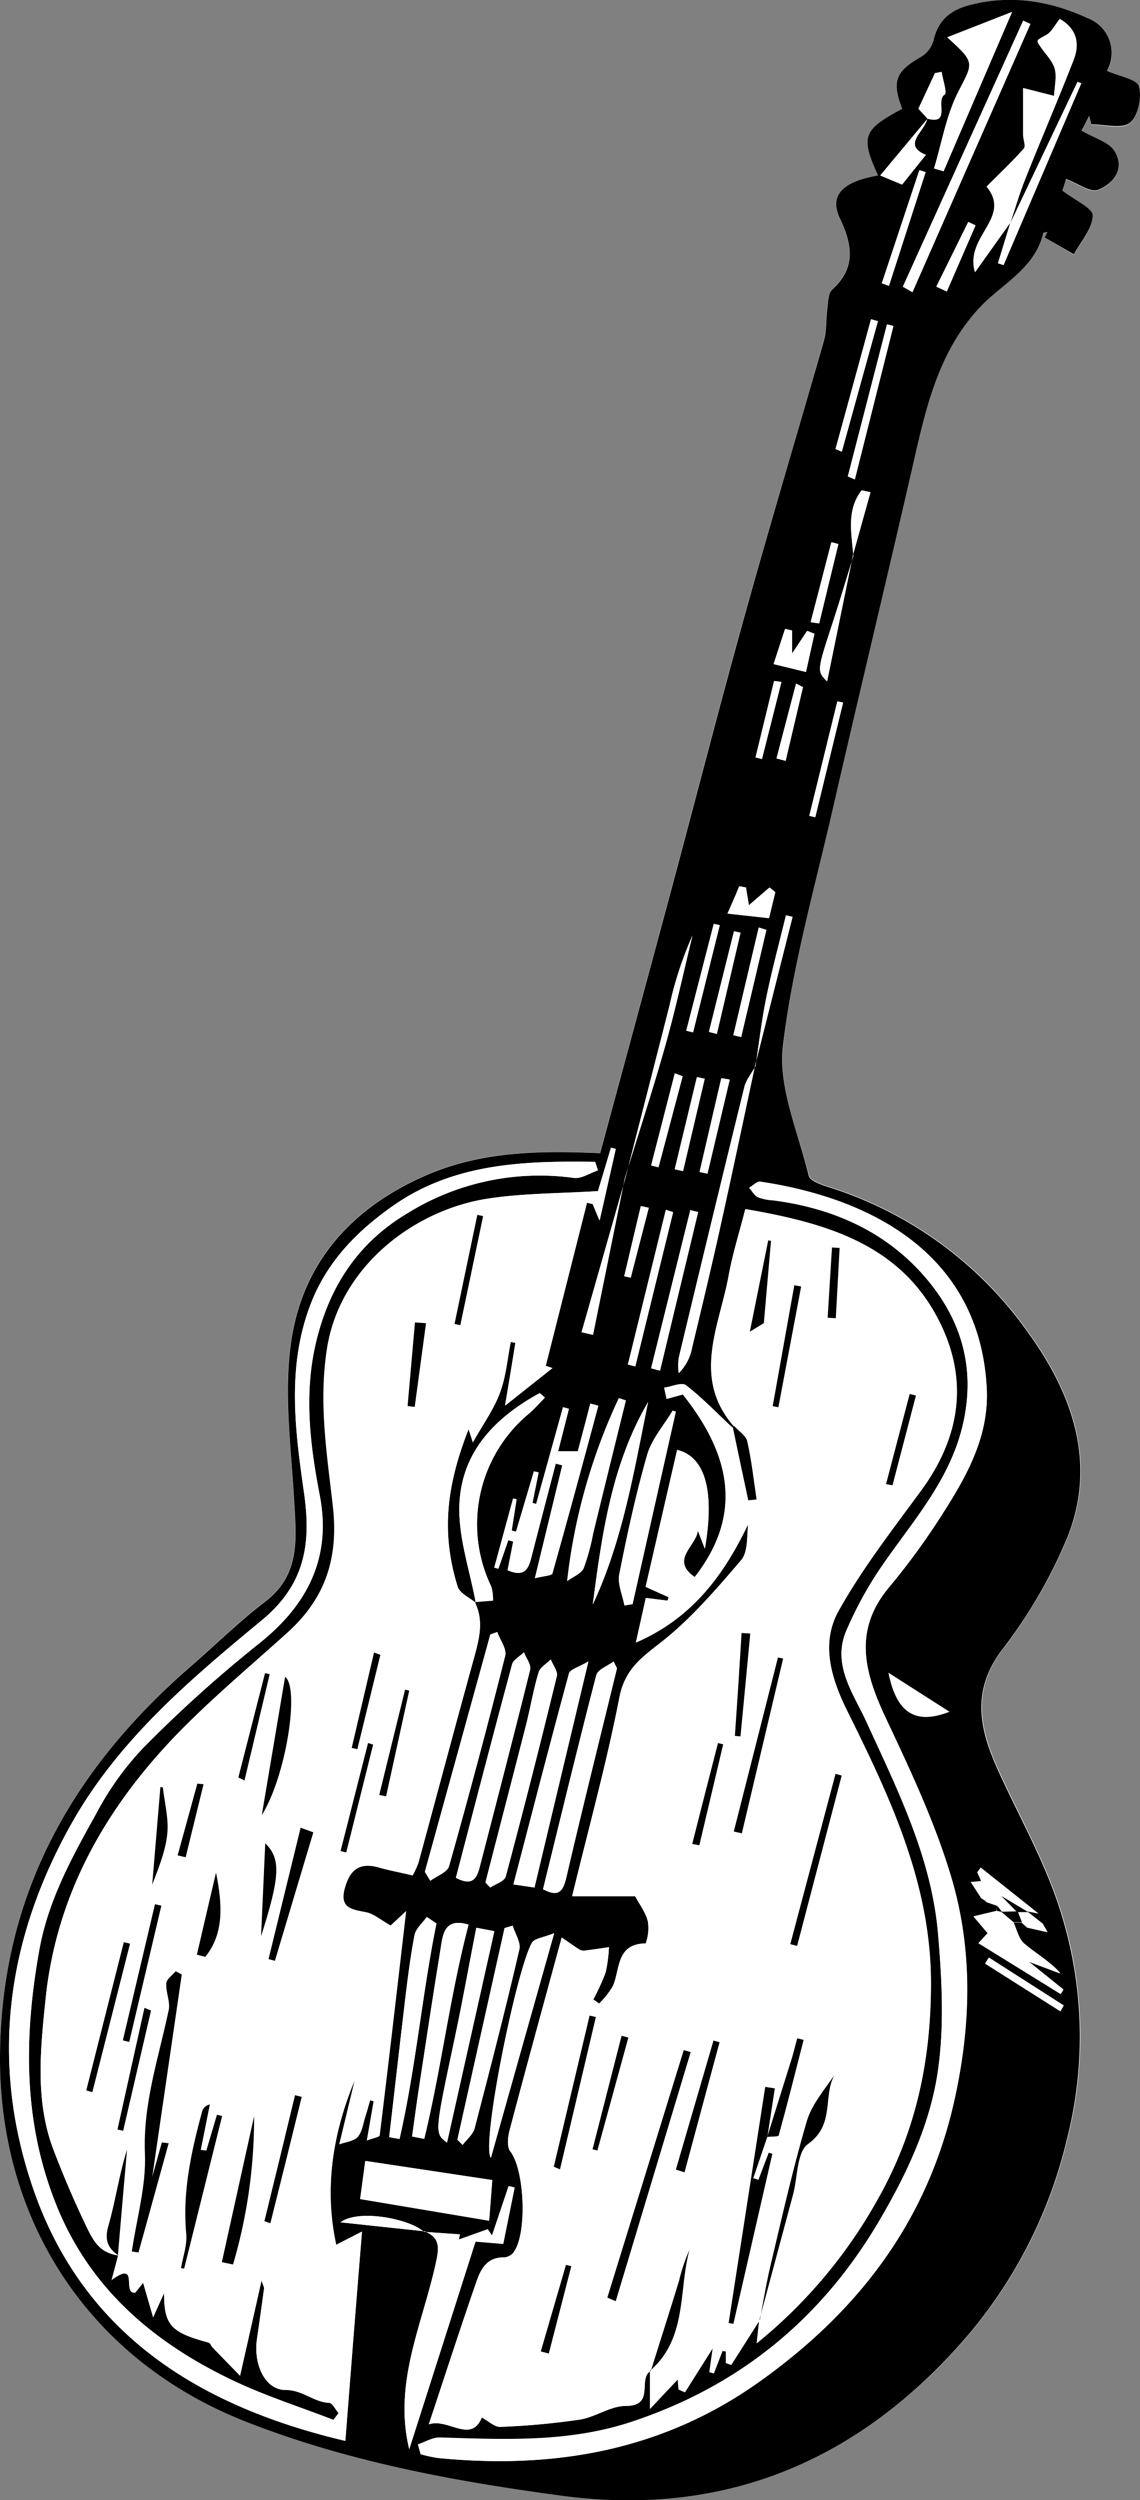 <svg xmlns="http://www.w3.org/2000/svg" width="77.95mm" height="170.87mm" viewBox="0 0 220.96 484.36"><rect x="0" y="0" width="220.96" height="484.36" fill="#808080" stroke="none"/><defs><style>.cls-1{fill:#fff;}</style></defs><g id="Calque_2" data-name="Calque 2"><g id="Calque_1-2" data-name="Calque 1"><path class="cls-1" d="M170.19,34c-7.14,1.23-9.49,4-7.38,8.39,2.31,4.87,3.12,9.43-1.48,13.62-.79.72-.79,2.42-1,3.69-.29,2.08-.1,4.27-.66,6.26-5,17.7-10.36,35.31-15.29,53s-9.5,35.53-14.27,53.29c-4.55,17-9.16,33.9-13.82,51.14-11.53-.51-22.82-.43-33.69,4.27-14.4,6.22-23.88,16.8-26.16,32-1.53,10.15,0,20.8.55,31.21.38,7.21,1.22,14.16-5.6,19.38-5.08,3.89-9.68,8.42-14.53,12.63C14,342.8.22,367.15,0,398.24-.22,430,17,456.91,47.21,468.92,67,476.8,87.92,480.65,109,483.47c32.36,4.33,58.72-7.34,79.38-31.89a91.37,91.37,0,0,0,18.56-37.35,80.42,80.42,0,0,0-1.66-45.12c-3-9.06-7.81-17.5-11.76-26.24-3.56-7.88-5.24-15.31.81-23.3A95,95,0,0,0,207,297.69c5.69-14.33.89-27.7-7.5-39.36A74.67,74.67,0,0,0,160.91,230c-1.51-.48-3.86-1.26-4.12-2.32-2.07-8.28-6-16.92-5-25C153.57,187,158,171.57,161.59,156c4.78-20.84,9.79-41.64,14.58-62.49C179,81.42,181,69,190,59.47c4.33-4.56,10.59-7.46,12.19-14.35,0-.13.53-.14.82-.21L202.47,46l5.68,3.36c1.34-2.49,3.59-5,3.65-7.5,0-1.45-3.5-3-5.9-4.85-.21.62.08-.14.33-.92s.49-1.66.39-1.33c2.37.87,4.75,2.67,6.21,2.1,3-1.2,5.31-4.14,3.15-7.54-1.09-1.72-3.79-2.42-6.34-3.91l1.48-2.89.4,1.64c2.56,0,5.87,1,7.47-.28s2.38-4.94,1.76-7.06c-.41-1.43-3.87-2-6.21-3A7.14,7.14,0,0,0,210.9,3.59c-7.31-3.39-15.13-4.72-23.25-2.5-3.77,1-5.91,3.11-6.75,6.93a5.45,5.45,0,0,1-2.49,3.09c-4.82,2.74-5.59,4.69-3.54,10C167.25,25.14,166.74,26.46,170.19,34Z"/><path d="M170.19,34c-3.45-7.54-2.94-8.86,4.68-12.91-2.05-5.29-1.28-7.24,3.54-10A5.45,5.45,0,0,0,180.9,8c.84-3.82,3-5.9,6.75-6.93,8.12-2.22,15.94-.89,23.25,2.5a7.14,7.14,0,0,1,3.64,10.17c2.34,1.05,5.8,1.6,6.21,3,.62,2.12-.17,5.84-1.76,7.06s-4.91.28-7.47.28l-.4-1.64-1.48,2.89c2.55,1.49,5.25,2.19,6.34,3.91,2.16,3.4-.12,6.34-3.15,7.54-1.46.57-3.84-1.23-6.21-2.1.1-.33-.13.51-.39,1.33s-.54,1.54-.33.92c2.4,1.87,5.93,3.4,5.9,4.85-.06,2.53-2.31,5-3.65,7.5L202.47,46l.55-1.06c-.29.07-.79.08-.82.21C200.6,52,194.34,54.91,190,59.47c-9,9.53-11,22-13.84,34.07-4.79,20.85-9.8,41.65-14.58,62.49-3.55,15.54-8,31-9.84,46.73-.93,8,3,16.67,5,25,.26,1.06,2.61,1.84,4.12,2.32a74.67,74.67,0,0,1,38.56,28.3c8.39,11.66,13.19,25,7.5,39.36a95,95,0,0,1-12.69,21.88c-6.05,8-4.37,15.42-.81,23.3,3.95,8.74,8.77,17.18,11.76,26.24a80.42,80.42,0,0,1,1.66,45.12,91.37,91.37,0,0,1-18.56,37.35c-20.66,24.55-47,36.22-79.38,31.89-21-2.82-41.91-6.67-61.74-14.55C17,456.91-.22,430,0,398.24c.22-31.09,14-55.44,36.89-75.33,4.85-4.21,9.45-8.74,14.53-12.63,6.82-5.22,6-12.17,5.6-19.38-.57-10.41-2.08-21.06-.55-31.21,2.28-15.19,11.76-25.77,26.16-32,10.87-4.7,22.16-4.78,33.69-4.27,4.66-17.24,9.27-34.18,13.82-51.14,4.77-17.76,9.34-35.58,14.27-53.29s10.25-35.34,15.29-53c.56-2,.37-4.18.66-6.26.18-1.27.18-3,1-3.69,4.6-4.19,3.79-8.75,1.48-13.62C160.7,38,163.05,35.23,170.19,34Zm20.95,334.4,0,.11,2.18.75-.06,0a8,8,0,0,0-.12,1l-4.45,1.06,2.73,3.23-1.78,1.94,15.94,9.85.52-.82-6.8-5.48,6.18,2.32c-2.09-2.33-4.74-3.79-7-5.72-1.09-.95-1.43-2.76-2.11-4.19l1.66.05.06.07,1,.9,3.91.88-.92-1.6-.77-1.92-11.25-8.95-.65.89c.27.57.53,1.15.79,1.73l-2,.18,2,3.08ZM165.41,107.74c-1.29,4.17-2.53,8.36-3.89,12.52-3.19,9.76-3.21,9.75-1.2,11.76,1.72-8.4,3.35-16.4,5-24.42l3.42-12.23L167,95C164,98.9,165.07,103.37,165.41,107.74ZM179.78,23,170.61,34l4.24,1.78L179.46,30c-4.72-1.94-.2-4.55.27-7,4.68,1.25,1.51-3.48,3.37-4.66.51-.32-.36-2.84-.59-4.35l-1.3.25L178,21.08ZM121.09,228.3c2.63-8.56,5.42-17.07,7.85-25.68,2-7.06,3.54-14.24,5.28-21.37a70.35,70.35,0,0,0-4.46,13.61q-4.27,16.75-8.57,33.52-4.23,14.85-8.47,29.72l2.22.52Zm25.34-21.68c-.73,1.33-1.79,2.57-2.14,4q-6.47,26.23-12.73,52.52a12.75,12.75,0,0,0,0,2.9,9.25,9.25,0,0,0,2.58-4.86c1.85-7.73,3.71-15.46,5.43-23.22,2.32-10.46,4.53-20.95,6.77-31.43l7.29-28.9-1.27-.29c-1.28,5.27-2.7,10.5-3.79,15.81C147.63,197.59,147.12,202.12,146.43,206.62ZM195.7,43.51c1-3,1.87-6,3-8.85,3.06-7.68,6.34-15.28,9.35-23,1.23-3.13.74-6-2.65-8-.94,1.16-1.56,2.51-2.61,3.1-2,1.12-2.07.93-1,2.48.93,1.34,2.22,2.59,2.63,4.08s0,3.26-.13,5.25l-6-1.52c0,3.34,0,6.19,0,9,0,.93.56,2.24.14,2.72-2.22,2.52-4.68,4.83-7.22,7.38,5,6.06-4.3,9.56-2.25,16.58l6.88-9.6L193.43,51l1.08.36,15.07-35.22-.73-.29Q202.27,29.68,195.7,43.51ZM82.15,432.4c-2.73-2.53-12.66-4.47-16.15-1.85l16.25,1.74c2.65,1.09,3,2.62,2.35,5.57-2.48,12-8.47,23.51-5.28,36.68q6.42-20.07,12.85-40.24l5.37.45c.78-3.83,1.49-7.37,2.21-10.91l-1.17-.28q-1.62,4.79-3.22,9.58l-.82-1.22-5.61,2,.22-1ZM92.21,310.52c-1.2-1-3.1-1.85-3.5-3.13-3.12-10.08-2.36-19.11,2.12-30.51l.83,2.55c2-3.52,4-6.38,5.23-9.56s1.45-6.59,2.12-9.9l.94.18c-.6,3.54-1.19,7.08-2,12.16l9.15-7.26-1.3-.45,8-31.61,1.15.28,1.3,3.16c1.19-5.28,2.16-9.57,3.12-13.85l-.89-.23-2.52,8.4c-7.32.47-14.45.4-21.41,1.47-14.15,2.18-28.62,13-31.11,29.1-1.64,10.56,0,20.51,1.16,30.58S63,309.69,55.76,316.26c-6.64,6-13.49,11.76-19.82,18.06-14.76,14.73-25,32-27.12,53.13-1,9.75-2.05,19.7,1.63,29.25,1.8,4.68,3.76,9.31,5.91,13.83,1.74,3.68,2.81,5.85,6.65,6.45l-.1,0-1.28,4.76c5.46-4,1.92,2.79,4.59,2.45l1.52-1.91,1.94,6.69,2.12-4.7c0,6.24,1.35,7.64,8.63,9.59.31.08.48.63.76.93,1.54,1.6,3.09,3.19,5.34,5.5,1.55-6.87,2.8-12.38,4.16-18.44.31.92.53,1.25.49,1.54-.44,3.28-.91,6.56-1.38,9.84C49.11,458,51.31,463,55.32,463c3.35,0,5.46,2.36,8.46,2.5.64,0,1.23,1.31,1.84,2l-1,1.31c-6.44-2.49-13.07-4.6-19.3-7.55-16-7.56-28.71-18.57-35-35.65C4.45,410,4.71,394,7.64,377.74c1.75-9.72,6.43-18.12,11.1-26.51a56.57,56.57,0,0,1,9.06-12.62,253.26,253.26,0,0,1,22.19-20c9.59-7.55,14.31-16.76,12-28.87-1.9-9.83-3.07-19.64-.77-29.49,2.52-10.74,8-19.39,17.81-25.22a48.6,48.6,0,0,1,32.19-6.82c1.46.2,3.11-.94,4.67-1.46l-.54-1.65c-13.61-.21-27.22.21-39,8.39-7,4.9-13,10.84-16.23,19.39-4.57,12.14-2.91,24.26-1.19,36.4,1.39,9.73.25,17.66-8.18,24.62-14,11.57-27.91,23.3-37.07,39.71-12.53,22.46-15.54,46-7.4,70,9.78,28.92,32.8,42.72,60.65,49.29,1-13.31,2.09-26.47,3.2-40.53l-5,2.56c-2.33-10.9-.69-21.56,3.62-31.95-1,4.17-2,8.33-3,12.47,1.29-.48,2.85-.6,3.56-1.44.87-1,1.05-2.65,1.49-4,.33-1,.61-2.06.91-3.1l.7.19c-.4,2.34-.81,4.68-1.32,7.62,1.19-.49,2.42-.69,2.46-1,1.72-14,3.33-27.95,5.13-43.43l-3,2.79c-1.93-1.07-3.29-2.29-4.82-2.58-2.79-.54-5.15-.82-4.05-4.71,1-3.5,2.83-5,6.52-4,2.15.63,4.36,1,6.62,1.57a16.23,16.23,0,0,0,1.15-2.45c3.57-13.11,7.06-26.25,10.68-39.35,1-3.75,2.12-7.4.25-11.17l3.53-.27a8.81,8.81,0,0,0-.34-2.7,27.88,27.88,0,0,1,7.33-33.55c1.09-.94,2-2,3.06-3.06l-1-.87c-8.71,4.74-15.34,11.5-15.58,22C88.89,298.07,91.08,304.31,92.21,310.52Zm55.06,139-.1-.08-.48,4.53A95.66,95.66,0,0,0,170.17,426c7.46-13.18,10.29-27,10.28-41.84,0-19.25-7.95-36-16.22-52.69-3.18-6.4-5.16-13.15-1.68-19.39,4.58-8.2,10.44-15.72,16-23.33,7.19-9.78,9.16-20.4,4.16-31.42-7.32-16.1-22.2-20.33-38.24-23.1-1.16,4.56-2.46,8.66-3.22,12.85-1.77,9.78-7.19,19.74,1,29.19l-.3.29c-3-2.78-5.81-5.73-9-8.2-.8-.63-2.79.28-4.23.48l.47,2.18,3.15-.86c8.85,11.12,12.08,22.84,2.3,35.37-4.83-3.36.3-6,.61-9,.41,1.08.83,2.15,1.36,3.52,1.94-11.22.06-17.83-5.37-19.16q-3.06,13.26-6.11,26.54l4.45,2-.2.67-4.22-.53c-.63,2.87-1.19,5.36-1.92,8.65,10.89-4.71,17-13,21.75-22.91-.24,2.45,0,5.43-1.39,7-4.78,5.59-9.67,11.29-15.41,15.81-3.87,3-7.08,5.29-8.14,10.71-2.46,12.65-5.9,25.11-9.16,38.53h12.21c.77,1.44,2,3.05,2.47,4.86a8.66,8.66,0,0,1-.42,4.29c-5.78.08-4.91,5-6.37,8.29a16.72,16.72,0,0,1-2.66,3.36l-1.12-.8a43,43,0,0,0,2.39-5.23,28.2,28.2,0,0,0,.64-4.89c-1.62.23-3.24.49-4.87.68a1.91,1.91,0,0,1-1.07-.36c-1-.66-2-1.37-3.22-2.19-3.47,12.76-6.85,25-10.1,37.35-.35,1.29-.54,3.2.14,4.08,2.84,3.61,3.34,16.71.39,19.84a2.5,2.5,0,0,1-1.7.7c-3.2,0-4.42,2.28-5.24,4.65-3.13,9-6.08,18.15-9.25,27.69,3.74-1.28,8.16,3.82,10.28-1.33,1.27.68,2.47,1.88,3.61,1.82a143.65,143.65,0,0,0,15.37-1.41c3-.48,6-2.65,8.92-2.65,5.35,0,2.62-4.59,4.4-6.46a2,2,0,0,1,.42-.28l-.13-.1v7.41l5.42-5.77.16,1.93,1.25.54,5.37-8.51c-.24,1.68-.45,3.15-.65,4.61l.88.23,1.68-4.36.64.12v2.23l1.05.38Q144.53,453.8,147.27,449.48ZM81,473.57c.17.64.34,1.27.52,1.91a27.49,27.49,0,0,0,3.33.73c22.41,2.2,43.38-1.34,62.22-14.71,19.13-13.58,32.48-30.91,37.77-54.08,3.34-14.68,3.78-29.44-.5-43.77C181.21,353.1,176.44,343,171.73,333c-4.17-8.85-6.51-17.08.68-25.58a135.88,135.88,0,0,0,10.49-14.46c4.66-7.3,8.82-14.91,8.34-24-1.37-26.07-22.6-36.8-43.9-40-.64-.1-1.42.77-2.14,1.18.57.64,1,1.49,1.74,1.84a9.37,9.37,0,0,0,2.92.59c11,1.43,20.95,5.61,28.51,13.82,7.76,8.44,11,18.42,8.14,30.07-2.7,11-10.28,19.05-16.33,28.05a73.85,73.85,0,0,0-6.07,11.25c-3,6.71,1.34,12.4,3.8,17.8,6.06,13.23,12.61,26.26,13.89,41,.76,8.8,1.24,17.87,0,26.55-1.47,10.32-5.94,19.86-11.29,29-11.22,19.17-27.19,32.23-48.24,39.16-12.09,4-24.53,3.41-37,3C83.89,472.19,82.45,473.1,81,473.57Zm19.11-183.12-.68-.12q-1.82,6.69-3.64,13.38l.79.22c.64-1.85,1.29-3.7,1.93-5.54l.94.28c-.36,1.87-.72,3.73-1.08,5.54,3.81,1.69,4.22-1,4.85-3.45,1.47-5.74,3-11.47,4.48-17.2l1.27.33-5.31,21.88c1.74-.45,3.28-.49,3.4-.93,3.06-10.81,6-21.66,8.9-32.5l-1.55-.41c-.84,3.23-1.69,6.45-2.43,9.24h-3.81l2.09-8.23-1.15-.31q-2.59,9.38-5.2,18.74l-.71-.2c.4-2,.79-3.93,1.19-5.9l-.92-.21L100,296.75l-.85-.23C99.51,294.5,99.82,292.47,100.13,290.45Zm-17.77,72.2,1.06,1.74c1.25-.93,3.3-1.64,3.63-2.83q5.73-20.3,10.88-40.76c.33-1.32-1-3.05-1.54-4.6l-1.34.47Zm-11.55,56c-.32,2.42-.64,4.76-1,7.39l25,4.2c.23-3,.41-5.33.61-7.88ZM88.36,363.8c3.72,2,4.22-.51,4.82-2.84,3.22-12.48,6.48-24.95,9.57-37.46.24-1-.77-2.25-1.2-3.38-.79.77-2,1.41-2.3,2.33C95.56,336.13,92,349.86,88.36,363.8Zm31.23-40.59-.67-1.31c-1.15.87-3.07,1.55-3.35,2.65-3.57,13.77-6.91,27.6-10.32,41.47,2.89,1.52,3.85.6,4.51-2.24C112.91,350.23,116.29,336.73,119.59,323.21ZM94.09,364.7l.94,1c1-.69,2.73-1.21,3-2.11q5.18-19.38,9.91-38.86c.22-.93-.76-2.15-1.18-3.23-.81.84-2.07,1.55-2.36,2.54-1,3.32-1.56,6.75-2.41,10.11C99.37,344.33,96.71,354.51,94.09,364.7Zm5.42.39,4.09.6c3.48-14.57,6.87-28.79,10.45-43.81-1.88,1.12-3.55,1.53-3.77,2.33C106.59,337.78,103.08,351.41,99.51,365.09Zm-8.69,7.79c-4.68-1.41-5,1.86-5.41,4.58C84,386.29,82.63,395.15,81.28,404c-.51,3.3-.94,6.61-1.41,9.92l2.36.47C85.55,400.7,87.21,386.6,90.82,372.88Zm16.6,1.65c-2.15.87-3.76,1-4.26,1.81-2.93,4.69-9.93,38.93-8,41.73C99.22,403.58,103.14,389.7,107.42,374.53Zm-18.77,40,1,1c.8-1.07,2-2,2.34-3.23,3-11.51,5.93-23.05,8.64-34.63.32-1.36-.83-3.05-1.3-4.59l-1.55.46Zm-4.06-41.89-1.88-1.26c-.82,1.17-2.13,2.25-2.38,3.54-.84,4.38-1.38,8.82-1.91,13.26-1,8.61-2,17.24-3,25.86l2,.36C80.6,400.66,81.79,386.5,84.59,372.66Zm99-365.42c5.56,5,5,4.92,2.15,10.54-2.34,4.56-3.2,9.89-4.71,14.87l1.85.54L196.17,2.31ZM114.89,310.87c5.83-12.44,8-25.92,10.73-39.25C118.55,283.69,116.67,297.24,114.89,310.87ZM131,273.47l-.63-.16c-1.68,2.81-4,5.42-4.91,8.46-2.2,7.63-3.89,15.43-5.43,23.23-.37,1.88.63,4,1,6.05l1.58-.27Q126.78,292.12,131,273.47Zm-38.67,100c-1.44,7.39-2.69,14.38-4.17,21.33-3.91,18.43-3.95,18.42-1.5,20.28,3.08-13.77,6.13-27.39,9.17-40.95Zm29-102.16-1.34-.44a113,113,0,0,0-10,35.42c1.16-.86,2.7-1.43,3.16-2.48a40.87,40.87,0,0,0,1.82-6.66Q118.1,284.28,121.3,271.36ZM175,55.54l1.84,1.05L199.72,4.64,198.32,4ZM126.2,265.09l1.73.46q3.7-15.36,7.39-30.73l-1.52-.37Q130,249.77,126.2,265.09Zm4.27-30.24-1.41-.48q-3.68,15-7.36,30l1.44.35Q126.8,249.79,130.47,234.85ZM164.33,92.3l1.36.59q3.74-14.86,7.48-29.73l-1.25-.32ZM184,331.63l-11.78-7.53C173.59,330.86,176.65,334.53,184,331.63ZM157.86,122.78l-1.41-.56c-.8,1.21-1.6,2.41-2.92,4.38v-4.44l-1.36-.32c-.77,2.35-1.54,4.69-2.23,6.82l6.28,1.53C156.78,127.67,157.32,125.22,157.86,122.78ZM161.94,87l1.2.5q3.51-12.64,7-25.28l-1.33-.37Q165.4,74.4,161.94,87ZM141,177l8,.9,1.21-5-1.12-.92-4,3.45-.57-3.45-1.28-.24C142.66,173.27,142,174.85,141,177Zm7.52,3.16-1.47-.46-4.92,20.87,1.51.35Q146.12,190.53,148.55,180.15Zm-9-.91-1.17-.26q-2.67,10.35-5.33,20.7l1.32.33Q136.93,189.62,139.51,179.24Zm42-123.7,2,.94,5.57-12.8L187.67,43Zm-10.56-.66,1.37.45q3.54-11,7.1-22l-1.2-.39Zm-7.53,81.23-1.11-.24q-2.72,11.1-5.44,22.19l1.15.26Zm-31.1,72.4-1.49-.57-4.59,17.86,1.4.34Zm4.28.46-1.49-.31q-2.15,8.93-4.3,17.85l1.59.36Zm4.85.18-1.61-.26q-2.11,9.08-4.21,18.16l1.5.33Zm-4-9.23,1.5.39,4.59-19.62-1.23-.27Zm19.73-79.37,1.6.22q1.86-7.69,3.73-15.39l-1.29-.32Q159.14,112.8,157.12,120.55Zm-1.54,12.57-1.3-.68q-1.91,7.25-3.79,14.5l1.73.46Zm49.91,256.54.63-1.14-14.48-9.26-.72,1.17ZM125.75,234l-1.54-.35q-1.62,6.8-3.22,13.61l1.26.28Q124,240.77,125.75,234Zm25.71-101.88-1.42-.19-3.6,14.82,1.25.3Q149.58,139.57,151.46,132.11Z"/><path class="cls-1" d="M126.13,459.39a2,2,0,0,0-.42.28c-1.78,1.87,1,6.46-4.4,6.46-3,0-5.88,2.17-8.92,2.65A143.65,143.65,0,0,1,97,470.19c-1.14.06-2.34-1.14-3.61-1.82-2.12,5.15-6.54.05-10.28,1.33,3.17-9.54,6.12-18.65,9.25-27.69.82-2.37,2-4.69,5.24-4.65a2.5,2.5,0,0,0,1.7-.7c3-3.13,2.45-16.23-.39-19.84-.68-.88-.49-2.79-.14-4.08,3.25-12.31,6.63-24.59,10.1-37.35,1.2.82,2.19,1.53,3.22,2.19a1.91,1.91,0,0,0,1.07.36c1.63-.19,3.25-.45,4.87-.68a28.2,28.2,0,0,1-.64,4.89,43,43,0,0,1-2.39,5.23l1.12.8a16.72,16.72,0,0,0,2.66-3.36c1.46-3.27.59-8.21,6.37-8.29a8.66,8.66,0,0,0,.42-4.29c-.47-1.81-1.7-3.42-2.47-4.86H110.91c3.26-13.42,6.7-25.88,9.16-38.53,1.06-5.42,4.27-7.67,8.14-10.71,5.74-4.52,10.63-10.22,15.41-15.81,1.38-1.6,1.15-4.58,1.39-7-4.73,9.86-10.86,18.2-21.75,22.91.73-3.29,1.29-5.78,1.92-8.65l4.22.53.2-.67-4.45-2q3.06-13.28,6.11-26.54c5.43,1.33,7.31,7.94,5.37,19.16-.53-1.37-.95-2.44-1.36-3.52-.31,3-5.44,5.63-.61,9,9.78-12.53,6.55-24.25-2.3-35.37l-3.15.86-.47-2.18c1.44-.2,3.43-1.11,4.23-.48,3.21,2.47,6,5.42,9,8.2q1.53,7.08,3,14.16l1.6-.17c-.56-3.76-1-7.55-1.8-11.24-.25-1.15-1.67-2-2.55-3-8.2-9.45-2.78-19.41-1-29.19.76-4.19,2.06-8.29,3.22-12.85,16,2.77,30.92,7,38.24,23.1,5,11,3,21.64-4.16,31.42-5.59,7.61-11.45,15.13-16,23.33-3.48,6.24-1.5,13,1.68,19.39,8.27,16.65,16.21,33.44,16.22,52.69,0,14.82-2.82,28.66-10.28,41.84a95.66,95.66,0,0,1-23.48,27.94c.18-1.72.33-3.12.48-4.53q3.26-12.13,6.52-24.26c.89-3.34.71-8.18,2.88-9.73,5.28-3.77,2.84-9.2,5.12-13.35-2.05,2.92-4.44,5.74-5.37,9-2.65,9.18-4.75,18.52-7,27.82-.84,3.51-1.4,7.09-2.09,10.63q-2.73,4.32-5.47,8.62l-1.05-.38v-2.23l-.64-.12-1.68,4.36-.88-.23c.2-1.46.41-2.93.65-4.61l-5.37,8.51-1.25-.54-.16-1.93L126,466.7v-7.41c7.24-6.29,5.49-15.47,7.62-23.39a33.7,33.7,0,0,0-2,5.94C129.84,447.7,128,453.54,126.13,459.39ZM148.72,414c.76-.09,2.11,0,2.18-.28,1.7-6.15,3.25-12.33,4.83-18.51l-1.24-.3c-.32,1.24-.6,2.49-1,3.72q-2.39,7.69-4.81,15.37c.48-3.11.95-6.22,1.43-9.33l-1.86-.28q-3.54,22.86-7.09,45.73l.92.17q3.78-16.47,7.55-32.94l-.7-.21-2,5.25-1-.32Zm-31,31.18,1.62.71q7.26-24.13,14.53-48.26l-1.34-.39Q125.14,421.16,117.72,445.13Zm24.51-90.29,1.48.35q4-16.94,8-33.86l-1-.21Q146.5,338,142.23,354.84ZM163.14,344l-1.19-.31-8.77,33,1.32.34Zm-55.8,75.8,1.2.51q3.46-14.76,6.95-29.51l-1.21-.28Q110.82,405.14,107.34,419.78Zm23.68.56,1.68.5q3.39-12.6,6.79-25.2l-1.18-.32Zm18.75-147.91,1.1.21,4.41-23.39L154,249Q151.86,260.72,149.77,272.43Zm-4.35,44.06-1.68-.12c-.2,3.26-.39,6.51-.61,9.76s-.46,6.79-.69,10.18l1.08.1Q144.47,326.45,145.42,316.49Zm-30.57,99.92.94.23,6-21.89-1.31-.34Q117.66,405.42,114.85,416.41Zm33.2-160.07c.5-5.77.95-10.86,1.39-15.94l-.54-.09c-1.18,5.86-2.36,11.71-3.56,17.68ZM134.17,357.25l1.37.25L140.16,338l-1-.25Q136.65,347.48,134.17,357.25Zm-23.44,81.8-1-.25q-2.45,8.38-4.88,16.77l1.55.4Q108.54,447.51,110.73,439.05Zm61-151.52,1.25.23q2.26-8.7,4.54-17.39l-1.21-.3ZM160.42,255.3l1.57.09.75-13.61-1.48-.1Z"/><path class="cls-1" d="M23,437c-3.84-.6-4.91-2.77-6.65-6.45-2.15-4.52-4.11-9.15-5.91-13.83-3.68-9.55-2.62-19.5-1.63-29.25,2.15-21.12,12.36-38.4,27.12-53.13,6.33-6.3,13.18-12.07,19.82-18.06,7.28-6.57,9.88-14.38,8.77-24.36s-2.8-20-1.16-30.58c2.49-16.07,17-26.92,31.11-29.1,7-1.07,14.09-1,21.41-1.47l2.52-8.4.89.23c-1,4.28-1.93,8.57-3.12,13.85l-1.3-3.16-1.15-.28-8,31.61,1.3.45-9.15,7.26c.86-5.08,1.45-8.62,2-12.16L99,260c-.67,3.31-1,6.77-2.12,9.9s-3.26,6-5.23,9.56l-.83-2.55c-4.48,11.4-5.24,20.43-2.12,30.51.4,1.28,2.3,2.1,3.5,3.13l-.18-.17c1.88,3.77.8,7.42-.24,11.17-3.62,13.1-7.11,26.24-10.68,39.35A16.23,16.23,0,0,1,80,363.32c-2.26-.53-4.47-.94-6.62-1.57-3.69-1.07-5.52.47-6.52,4-1.1,3.89,1.26,4.17,4.05,4.71,1.53.29,2.89,1.51,4.82,2.58l3-2.79c-1.8,15.48-3.41,29.46-5.13,43.43,0,.35-1.27.55-2.46,1,.51-2.94.92-5.28,1.32-7.62l-.7-.19c-.3,1-.58,2.08-.91,3.1-.44,1.38-.62,3-1.49,4-.71.84-2.27,1-3.56,1.44,1-4.14,2-8.3,3-12.47-4.31,10.39-6,21-3.62,31.95l5-2.56C69,446.43,68,459.59,66.94,472.9c-27.85-6.57-50.87-20.37-60.65-49.29-8.14-24.06-5.13-47.56,7.4-70,9.16-16.41,23.08-28.14,37.07-39.71,8.43-7,9.57-14.89,8.18-24.62-1.72-12.14-3.38-24.26,1.19-36.4,3.23-8.55,9.2-14.49,16.23-19.39,11.75-8.18,25.36-8.6,39-8.39l.54,1.65c-1.56.52-3.21,1.66-4.67,1.46A48.6,48.6,0,0,0,79,235c-9.83,5.83-15.29,14.48-17.81,25.22-2.3,9.85-1.13,19.66.77,29.49,2.33,12.11-2.39,21.32-12,28.87a253.26,253.26,0,0,0-22.19,20,56.57,56.57,0,0,0-9.06,12.62c-4.67,8.39-9.35,16.79-11.1,26.51C4.71,394,4.45,410,10.27,425.65c6.34,17.08,19.06,28.09,35.05,35.65,6.23,2.95,12.86,5.06,19.3,7.55l1-1.31c-.61-.7-1.2-2-1.84-2-3-.14-5.11-2.5-8.46-2.5-4,0-6.21-5.06-5.52-9.84.47-3.28.94-6.56,1.38-9.84,0-.29-.18-.62-.49-1.54-1.36,6.06-2.61,11.57-4.16,18.44-2.25-2.31-3.8-3.9-5.34-5.5-.28-.3-.45-.85-.76-.93-7.28-1.95-8.64-3.35-8.63-9.59l-2.12,4.7-1.94-6.69-1.52,1.91c-2.67.34.87-6.49-4.59-2.45.61-2.25.95-3.5,1.25-4.78q.86-10.25,1.77-20.46c-1.54,4.87-2.22,9.93-3.62,14.78C20.23,434,20.9,435.56,23,437Zm9.68-21.75-1.32-.15-1.86,6.65c2-14,3.89-26.6,5.72-39.19l-1.18-.63c-.64.78-1.77,1.52-1.82,2.34-.12,1.71.81,3.57.47,5.18-1.94,9.21-5,18.09-4.61,27.83.26,6.27-1.62,12.62-2.54,18.94l1.29.2ZM40,416.64l-1-.11c.59-2.94,1.17-5.87,1.76-8.8a1.9,1.9,0,0,0-1.48,1.3c-2.07,7.75-3.84,15.52-3.1,23.67.2,2.19-.66,4.48-1,6.72l.6.1Q39.43,424.75,43.1,410l-1-.26C41.41,412,40.72,414.33,40,416.64Zm10.7-65c4.73-7.58,7.37-24.7,4.52-26.8C53.73,333.93,52.23,342.8,50.74,351.66ZM43,438.27l2.2.46A100.65,100.65,0,0,0,49.25,410ZM60.73,355l-2.46-.85q-3.1,12.72-6.22,25.45l1.23.34Q57,367.42,60.73,355ZM16.72,405l1.17.28,7.3-28.75-1.2-.29ZM41.87,362.8q-1.86,7.95-3.71,15.91l1.63.41C43.5,374.53,43.08,368.87,41.87,362.8Zm40.7-106.44-2.19-.15q-.72,8.1-1.43,16.2l1.43.16ZM31.27,369.21,30,368.92q-3.12,13.18-6.23,26.38l1.24.3Q28.17,382.4,31.27,369.21Zm-2,20.31L28,389q-2.61,11.76-5.2,23.53l1.1.25Zm22,40.81,1.15.41q3-12.24,6.08-24.49l-1.3-.32Q54.21,418.13,51.25,430.33ZM72.32,338l-1-.31Q68.67,348.13,66,358.59l1.1.27Zm1.19,9.77,1.32.29q2.23-10.25,4.49-20.5l-.81-.16Q76,337.56,73.51,347.74ZM93.64,235.61l-1.12-.24q-2.2,10.56-4.42,21.13l1.12.24Q91.43,246.17,93.64,235.61ZM51.41,357.13l-.81,18C54.22,363.74,54.53,360.15,51.41,357.13ZM31.57,346.31l-.48-.08L29.5,365.16c1.2-3.14,2.57-6.43,2.92-9.82C32.73,352.39,31.9,349.33,31.57,346.31Zm14.63-1.94,1.19.57q2.43-10.29,4.88-20.58l-.9-.21Q48.79,334.26,46.2,344.37Zm27.52-23.75-1.22-.46q-2.16,9.24-4.33,18.48l1.09.25Q71.5,329.76,73.72,320.62ZM39.45,345.68l-1.2-.12q-1.92,7-3.82,13.9l1.55.37Q37.71,352.77,39.45,345.68Z"/><path class="cls-1" d="M81,473.57c1.43-.47,2.87-1.38,4.29-1.34,12.44.38,24.88,1,37-3,21.05-6.93,37-20,48.24-39.16,5.35-9.13,9.82-18.67,11.29-29,1.23-8.68.75-17.75,0-26.55-1.28-14.71-7.83-27.74-13.89-41-2.46-5.4-6.81-11.09-3.8-17.8a73.85,73.85,0,0,1,6.07-11.25c6-9,13.63-17,16.33-28.05,2.85-11.65-.38-21.63-8.14-30.07-7.56-8.21-17.46-12.39-28.51-13.82a9.37,9.37,0,0,1-2.92-.59c-.71-.35-1.17-1.2-1.74-1.84.72-.41,1.5-1.28,2.14-1.18,21.3,3.17,42.53,13.9,43.9,40,.48,9.11-3.68,16.72-8.34,24a135.88,135.88,0,0,1-10.49,14.46c-7.19,8.5-4.85,16.73-.68,25.58,4.71,10,9.48,20.14,12.63,30.69,4.28,14.33,3.84,29.09.5,43.77-5.29,23.17-18.64,40.5-37.77,54.08-18.84,13.37-39.81,16.91-62.22,14.71a27.49,27.49,0,0,1-3.33-.73C81.36,474.84,81.19,474.21,81,473.57Z"/><path class="cls-1" d="M82.15,432.39l7,.48-.22,1,5.61-2,.82,1.22q1.61-4.78,3.22-9.58l1.17.28c-.72,3.54-1.43,7.08-2.21,10.91l-5.37-.45q-6.45,20.2-12.85,40.24c-3.19-13.17,2.8-24.64,5.28-36.68.61-2.95.3-4.48-2.35-5.57Z"/><path class="cls-1" d="M100.13,290.45c-.31,2-.62,4.05-.94,6.07l.85.23,3.45-11.69.92.21c-.4,2-.79,3.93-1.19,5.9l.71.2q2.61-9.37,5.2-18.74l1.15.31-2.09,8.23H112c.74-2.79,1.59-6,2.43-9.24l1.55.41c-2.93,10.84-5.84,21.69-8.9,32.5-.12.44-1.66.48-3.4.93L109,283.89l-1.27-.33c-1.5,5.73-3,11.46-4.48,17.2-.63,2.47-1,5.14-4.85,3.45.36-1.81.72-3.67,1.08-5.54l-.94-.28c-.64,1.84-1.29,3.69-1.93,5.54l-.79-.22q1.81-6.69,3.64-13.38Z"/><path class="cls-1" d="M195.83,43.14,189,52.74c-2-7,7.21-10.52,2.25-16.58,2.54-2.55,5-4.86,7.22-7.38.42-.48-.13-1.79-.14-2.72,0-2.84,0-5.69,0-9l6,1.52c.09-2,.55-3.74.13-5.25s-1.7-2.74-2.63-4.08c-1.06-1.55-1-1.36,1-2.48,1.05-.59,1.67-1.94,2.61-3.1,3.39,2,3.88,4.91,2.65,8-3,7.7-6.29,15.3-9.35,23-1.16,2.89-2,5.89-3,8.84Z"/><path class="cls-1" d="M82.36,362.65l12.69-46,1.34-.47c.55,1.55,1.87,3.28,1.54,4.6q-5.15,20.46-10.88,40.76c-.33,1.19-2.38,1.9-3.63,2.83Z"/><path class="cls-1" d="M70.81,418.66l24.62,3.71c-.2,2.55-.38,4.91-.61,7.88l-25-4.2C70.17,423.42,70.49,421.08,70.81,418.66Z"/><path class="cls-1" d="M88.36,363.8c3.64-13.94,7.2-27.67,10.89-41.35.25-.92,1.51-1.56,2.3-2.33.43,1.13,1.44,2.41,1.2,3.38-3.09,12.51-6.35,25-9.57,37.46C92.58,363.29,92.08,365.76,88.36,363.8Z"/><path class="cls-1" d="M119.59,323.21c-3.3,13.52-6.68,27-9.83,40.57-.66,2.84-1.62,3.76-4.51,2.24,3.41-13.87,6.75-27.7,10.32-41.47.28-1.1,2.2-1.78,3.35-2.65Z"/><path class="cls-1" d="M94.09,364.7c2.62-10.19,5.28-20.37,7.87-30.56.85-3.36,1.42-6.79,2.41-10.11.29-1,1.55-1.7,2.36-2.54.42,1.08,1.4,2.3,1.18,3.23Q103.16,344.2,98,363.58c-.24.9-1.94,1.42-3,2.11Z"/><path class="cls-1" d="M99.51,365.09c3.57-13.68,7.08-27.31,10.77-40.88.22-.8,1.89-1.21,3.77-2.33-3.58,15-7,29.24-10.45,43.81Z"/><path class="cls-1" d="M92.21,310.52c-1.13-6.21-3.32-12.45-3.18-18.64.24-10.48,6.87-17.24,15.58-22l1,.87c-1,1-2,2.12-3.06,3.06a27.88,27.88,0,0,0-7.33,33.55,8.81,8.81,0,0,1,.34,2.7l-3.53.27Z"/><path class="cls-1" d="M90.82,372.88c-3.61,13.72-5.27,27.82-8.59,41.51l-2.36-.47c.47-3.31.9-6.62,1.41-9.92,1.35-8.85,2.67-17.71,4.13-26.54C85.86,374.74,86.14,371.47,90.82,372.88Z"/><path class="cls-1" d="M107.42,374.53c-4.28,15.17-8.2,29.05-12.3,43.54-1.89-2.8,5.11-37,8-41.73C103.66,375.52,105.27,375.4,107.42,374.53Z"/><path class="cls-1" d="M88.65,414.55l9.18-41,1.55-.46c.47,1.54,1.62,3.23,1.3,4.59C98,389.3,95,400.84,92,412.35c-.31,1.2-1.54,2.16-2.34,3.23Z"/><path class="cls-1" d="M84.59,372.66c-2.8,13.84-4,28-7.14,41.76l-2-.36c1-8.62,1.94-17.25,3-25.86.53-4.44,1.07-8.88,1.91-13.26.25-1.29,1.56-2.37,2.38-3.54Z"/><path class="cls-1" d="M183.61,7.24l12.56-4.93L182.9,33.19l-1.85-.54c1.51-5,2.37-10.31,4.71-14.87C188.65,12.16,189.17,12.26,183.61,7.24Z"/><path class="cls-1" d="M114.89,310.87c1.78-13.63,3.66-27.18,10.73-39.25C122.89,285,120.72,298.43,114.89,310.87Z"/><path class="cls-1" d="M131,273.47q-4.2,18.64-8.39,37.31l-1.58.27c-.37-2-1.37-4.17-1-6.05,1.54-7.8,3.23-15.6,5.43-23.23.88-3,3.23-5.65,4.91-8.46Z"/><path class="cls-1" d="M92.3,373.52l3.5.66c-3,13.56-6.09,27.18-9.17,40.95-2.45-1.86-2.41-1.85,1.5-20.28C89.61,387.9,90.86,380.91,92.3,373.52Z"/><path class="cls-1" d="M121.3,271.36q-3.21,12.93-6.41,25.84a40.87,40.87,0,0,1-1.82,6.66c-.46,1.05-2,1.62-3.16,2.48a113,113,0,0,1,10-35.42Z"/><path class="cls-1" d="M175,55.54,198.32,4l1.4.63-22.86,52Z"/><path class="cls-1" d="M146.32,206.53c-2.25,10.47-4.46,21-6.78,31.42-1.72,7.76-3.58,15.49-5.43,23.22a9.25,9.25,0,0,1-2.58,4.86,12.75,12.75,0,0,1,0-2.9q6.3-26.28,12.73-52.52c.35-1.42,1.41-2.66,2.14-4Z"/><path class="cls-1" d="M121.19,228.38q4.29-16.77,8.57-33.52a70.35,70.35,0,0,1,4.46-13.61c-1.74,7.13-3.29,14.31-5.28,21.37-2.43,8.61-5.22,17.12-7.85,25.68Z"/><path class="cls-1" d="M195.83,43.14l-.13.36q6.57-13.82,13.15-27.64l.73.29L194.51,51.37,193.43,51Z"/><path class="cls-1" d="M126.2,265.09q3.79-15.31,7.6-30.64l1.52.37q-3.69,15.36-7.39,30.73Z"/><path class="cls-1" d="M191.46,374.48l-2.73-3.23,4.45-1.06,1.06.26-.19-.11,2.37,2c.68,1.43,1,3.24,2.11,4.19,2.25,1.93,4.9,3.39,7,5.72L199.34,380Z"/><path class="cls-1" d="M130.47,234.85q-3.66,14.94-7.33,29.88l-1.44-.35q3.67-15,7.36-30Z"/><path class="cls-1" d="M121.09,228.3l-6.15,30.32-2.22-.52q4.23-14.87,8.47-29.72Z"/><path class="cls-1" d="M179.71,23c-.45,2.49-5,5.1-.25,7l-4.61,5.72L170.61,34,179.78,23Z"/><path class="cls-1" d="M164.33,92.3l7.59-29.46,1.25.32Q169.44,78,165.69,92.89Z"/><path class="cls-1" d="M165.31,107.61c-1.64,8-3.27,16-5,24.41-2-2-2-2,1.2-11.76,1.36-4.16,2.6-8.35,3.89-12.52Z"/><path class="cls-1" d="M184,331.63c-7.36,2.9-10.42-.77-11.78-7.53Z"/><path class="cls-1" d="M146.43,206.62c.69-4.5,1.2-9,2.11-13.48,1.09-5.31,2.51-10.54,3.79-15.81l1.27.29q-3.65,14.46-7.28,28.9Z"/><path class="cls-1" d="M157.86,122.78c-.54,2.44-1.08,4.89-1.64,7.41l-6.28-1.53c.69-2.13,1.46-4.47,2.23-6.82l1.36.32v4.44c1.32-2,2.12-3.17,2.92-4.38Z"/><path class="cls-1" d="M161.94,87q3.45-12.57,6.91-25.15l1.33.37q-3.52,12.65-7,25.28Z"/><path class="cls-1" d="M82.25,432.29,66,430.55c3.49-2.62,13.42-.68,16.15,1.84Z"/><path class="cls-1" d="M191.46,374.48l7.88,5.49,6.8,5.48-.52.82-15.94-9.85Z"/><path class="cls-1" d="M141,177c.93-2.14,1.63-3.72,2.32-5.31l1.28.24.57,3.45,4-3.45,1.12.92-1.21,5Z"/><path class="cls-1" d="M148.55,180.15q-2.43,10.38-4.88,20.76l-1.51-.35,4.92-20.87Z"/><path class="cls-1" d="M139.51,179.24q-2.59,10.38-5.18,20.77l-1.32-.33q2.66-10.35,5.33-20.7Z"/><path class="cls-1" d="M181.46,55.54,187.67,43l1.39.64-5.57,12.8Z"/><path class="cls-1" d="M170.9,54.88,178.17,33l1.2.39q-3.56,11-7.1,22Z"/><path class="cls-1" d="M163.37,136.11,158,158.32l-1.15-.26q2.73-11.09,5.44-22.19Z"/><path class="cls-1" d="M179.78,23l-1.74-2,3.17-6.84,1.3-.25c.23,1.51,1.1,4,.59,4.35-1.86,1.18,1.31,5.91-3.38,4.65Z"/><path class="cls-1" d="M132.27,208.51l-4.68,17.63-1.4-.34,4.59-17.86Z"/><path class="cls-1" d="M136.55,209l-4.2,17.9-1.59-.36q2.15-8.92,4.3-17.85Z"/><path class="cls-1" d="M141.4,209.15l-4.32,18.23-1.5-.33q2.1-9.09,4.21-18.16Z"/><path class="cls-1" d="M137.39,199.92l4.86-19.5,1.23.27-4.59,19.62Z"/><path class="cls-1" d="M157.12,120.55q2-7.74,4-15.49l1.29.32q-1.87,7.7-3.73,15.39Z"/><path class="cls-1" d="M155.58,133.12l-3.36,14.28-1.73-.46q1.89-7.24,3.79-14.5Z"/><path class="cls-1" d="M205.49,389.66l-14.57-9.23.72-1.17,14.48,9.26Z"/><path class="cls-1" d="M125.75,234q-1.75,6.76-3.5,13.54l-1.26-.28q1.61-6.81,3.22-13.61Z"/><path class="cls-1" d="M151.46,132.11q-1.87,7.47-3.77,14.93l-1.25-.3,3.6-14.82Z"/><path class="cls-1" d="M165.41,107.74C165.07,103.37,164,98.9,167,95l1.68.34q-1.71,6.1-3.41,12.23Z"/><path class="cls-1" d="M190.23,364.43l-.79-1.73.65-.89,11.25,8.95-2.24-.44.19.13-5.22-3.13.19.17-1.17-1.2.19.16-3.2-2.15Z"/><path class="cls-1" d="M190.15,367.69l-2-3.08,2-.18-.15-.13,3.2,2.15-.19-.16,1.17,1.2-.19-.17q1.55,1.56,3.07,3.13l.12-.14-3.21,0,.19.11-.94-1.23.06,0-2.18-.75,0-.11Z"/><path class="cls-1" d="M202.11,372.68l.92,1.6-3.91-.88-1-.9-.06-.07-.82-2.12-.12.14h2.15l-.19-.13Z"/><path d="M197.26,370.31l.82,2.12-1.66-.05-2.37-2Z"/><path d="M202.11,372.68l-3-2.36,2.24.44Z"/><path d="M191.18,368.51l2.18.75Z"/><path d="M198.14,372.5l1,.9Z"/><path d="M190.15,367.69l1,.71Z"/><path d="M193.3,369.22l.94,1.23-1.06-.26A8,8,0,0,1,193.3,369.22Z"/><path d="M148.72,414,146,422l1,.32,2-5.25.7.21q-3.78,16.47-7.55,32.94l-.92-.17q3.54-22.86,7.09-45.73l1.86.28c-.48,3.11-.95,6.22-1.43,9.33Z"/><path d="M117.72,445.13q7.41-24,14.81-47.94l1.34.39q-7.27,24.14-14.53,48.26Z"/><path d="M147.27,449.48c.69-3.54,1.25-7.12,2.09-10.63,2.21-9.3,4.31-18.64,7-27.82.93-3.23,3.32-6,5.37-9-2.28,4.15.16,9.58-5.12,13.35-2.17,1.55-2,6.39-2.88,9.73q-3.25,12.14-6.52,24.26Z"/><path d="M142.23,354.84q4.28-16.86,8.56-33.72l1,.21q-4,16.94-8,33.86Z"/><path d="M163.14,344l-8.64,33-1.32-.34,8.77-33Z"/><path d="M107.34,419.78q3.47-14.64,6.94-29.28l1.21.28q-3.48,14.76-6.95,29.51Z"/><path d="M131,420.34l7.29-25,1.18.32q-3.41,12.6-6.79,25.2Z"/><path d="M126.13,459.39c1.84-5.85,3.71-11.69,5.5-17.55a33.7,33.7,0,0,1,2-5.94c-2.13,7.92-.38,17.1-7.62,23.39Z"/><path d="M149.77,272.43q2.1-11.71,4.19-23.43l1.32.25-4.41,23.39Z"/><path d="M142.29,276.26c.88,1,2.3,1.89,2.55,3,.83,3.69,1.24,7.48,1.8,11.24l-1.6.17q-1.53-7.08-3-14.16Z"/><path d="M145.42,316.49q-.94,10-1.9,19.92l-1.08-.1c.23-3.39.47-6.78.69-10.18s.41-6.5.61-9.76Z"/><path d="M114.85,416.41q2.81-11,5.63-22l1.31.34-6,21.89Z"/><path d="M148.05,256.34,145.34,258c1.2-6,2.38-11.82,3.56-17.68l.54.09C149,245.48,148.55,250.57,148.05,256.34Z"/><path d="M134.17,357.25q2.47-9.78,5-19.55l1,.25-4.62,19.55Z"/><path d="M148.71,414q2.41-7.68,4.81-15.37c.37-1.23.65-2.48,1-3.72l1.24.3c-1.58,6.18-3.13,12.36-4.83,18.51-.07.27-1.42.19-2.18.28Z"/><path d="M110.73,439.05q-2.19,8.46-4.36,16.92l-1.55-.4q2.45-8.38,4.88-16.77Z"/><path d="M171.74,287.53l4.58-17.46,1.21.3q-2.26,8.7-4.54,17.39Z"/><path d="M160.42,255.3l.84-13.62,1.48.1L162,255.39Z"/><path d="M32.69,415.23,26.84,436.4l-1.29-.2c.92-6.32,2.8-12.67,2.54-18.94-.4-9.74,2.67-18.62,4.61-27.83.34-1.61-.59-3.47-.47-5.18.05-.82,1.18-1.56,1.82-2.34l1.18.63c-1.83,12.59-3.67,25.18-5.72,39.19l1.86-6.65Z"/><path d="M40,416.64c.68-2.31,1.37-4.62,2.05-6.93l1,.26q-3.68,14.77-7.36,29.55l-.6-.1c.37-2.24,1.23-4.53,1-6.72-.74-8.15,1-15.92,3.1-23.67a1.9,1.9,0,0,1,1.48-1.3c-.59,2.93-1.17,5.86-1.76,8.8Z"/><path d="M50.74,351.66c1.49-8.86,3-17.73,4.52-26.8C58.11,327,55.47,344.08,50.74,351.66Z"/><path d="M43,438.27,49.25,410a100.65,100.65,0,0,1-4.08,28.72Z"/><path d="M60.73,355Q57,367.42,53.28,379.89l-1.23-.34q3.11-12.74,6.22-25.45Z"/><path d="M16.72,405,24,376.28l1.2.29-7.3,28.75Z"/><path d="M41.87,362.8c1.21,6.07,1.63,11.73-2.08,16.32l-1.63-.41Q40,370.76,41.87,362.8Z"/><path d="M82.57,256.36l-2.19,16.21L79,272.41q.72-8.1,1.43-16.2Z"/><path d="M31.27,369.21q-3.11,13.19-6.22,26.39l-1.24-.3q3.12-13.19,6.23-26.38Z"/><path d="M29.27,389.52l-5.4,23.3-1.1-.25Q25.37,400.81,28,389Z"/><path d="M51.25,430.33q3-12.19,5.93-24.4l1.3.32q-3,12.24-6.08,24.49Z"/><path d="M23,437c-2.11-1.42-2.78-3-2-5.74,1.4-4.85,2.08-9.91,3.62-14.78q-.9,10.21-1.77,20.46Z"/><path d="M72.32,338l-5.21,20.89-1.1-.27q2.67-10.45,5.33-20.93Z"/><path d="M73.51,347.74q2.49-10.19,5-20.37l.81.16q-2.25,10.26-4.49,20.5Z"/><path d="M93.64,235.61q-2.2,10.56-4.42,21.13l-1.12-.24q2.22-10.56,4.42-21.13Z"/><path d="M51.41,357.13c3.12,3,2.81,6.61-.81,18Z"/><path d="M31.57,346.31c.33,3,1.16,6.08.85,9-.35,3.39-1.72,6.68-2.92,9.82l1.59-18.93Z"/><path d="M46.2,344.37q2.59-10.11,5.17-20.22l.9.21q-2.45,10.29-4.88,20.58Z"/><path d="M73.72,320.62q-2.22,9.13-4.46,18.27l-1.09-.25q2.16-9.24,4.33-18.48Z"/><path d="M39.45,345.68q-1.74,7.08-3.47,14.15l-1.55-.37q1.91-6.94,3.82-13.9Z"/><path d="M199.29,370.45h-2.15q-1.53-1.57-3.07-3.13Z"/><path d="M193.28,366.45l-3.2-2.15Z"/><path d="M194.26,367.49l-1.17-1.2Z"/></g></g></svg>